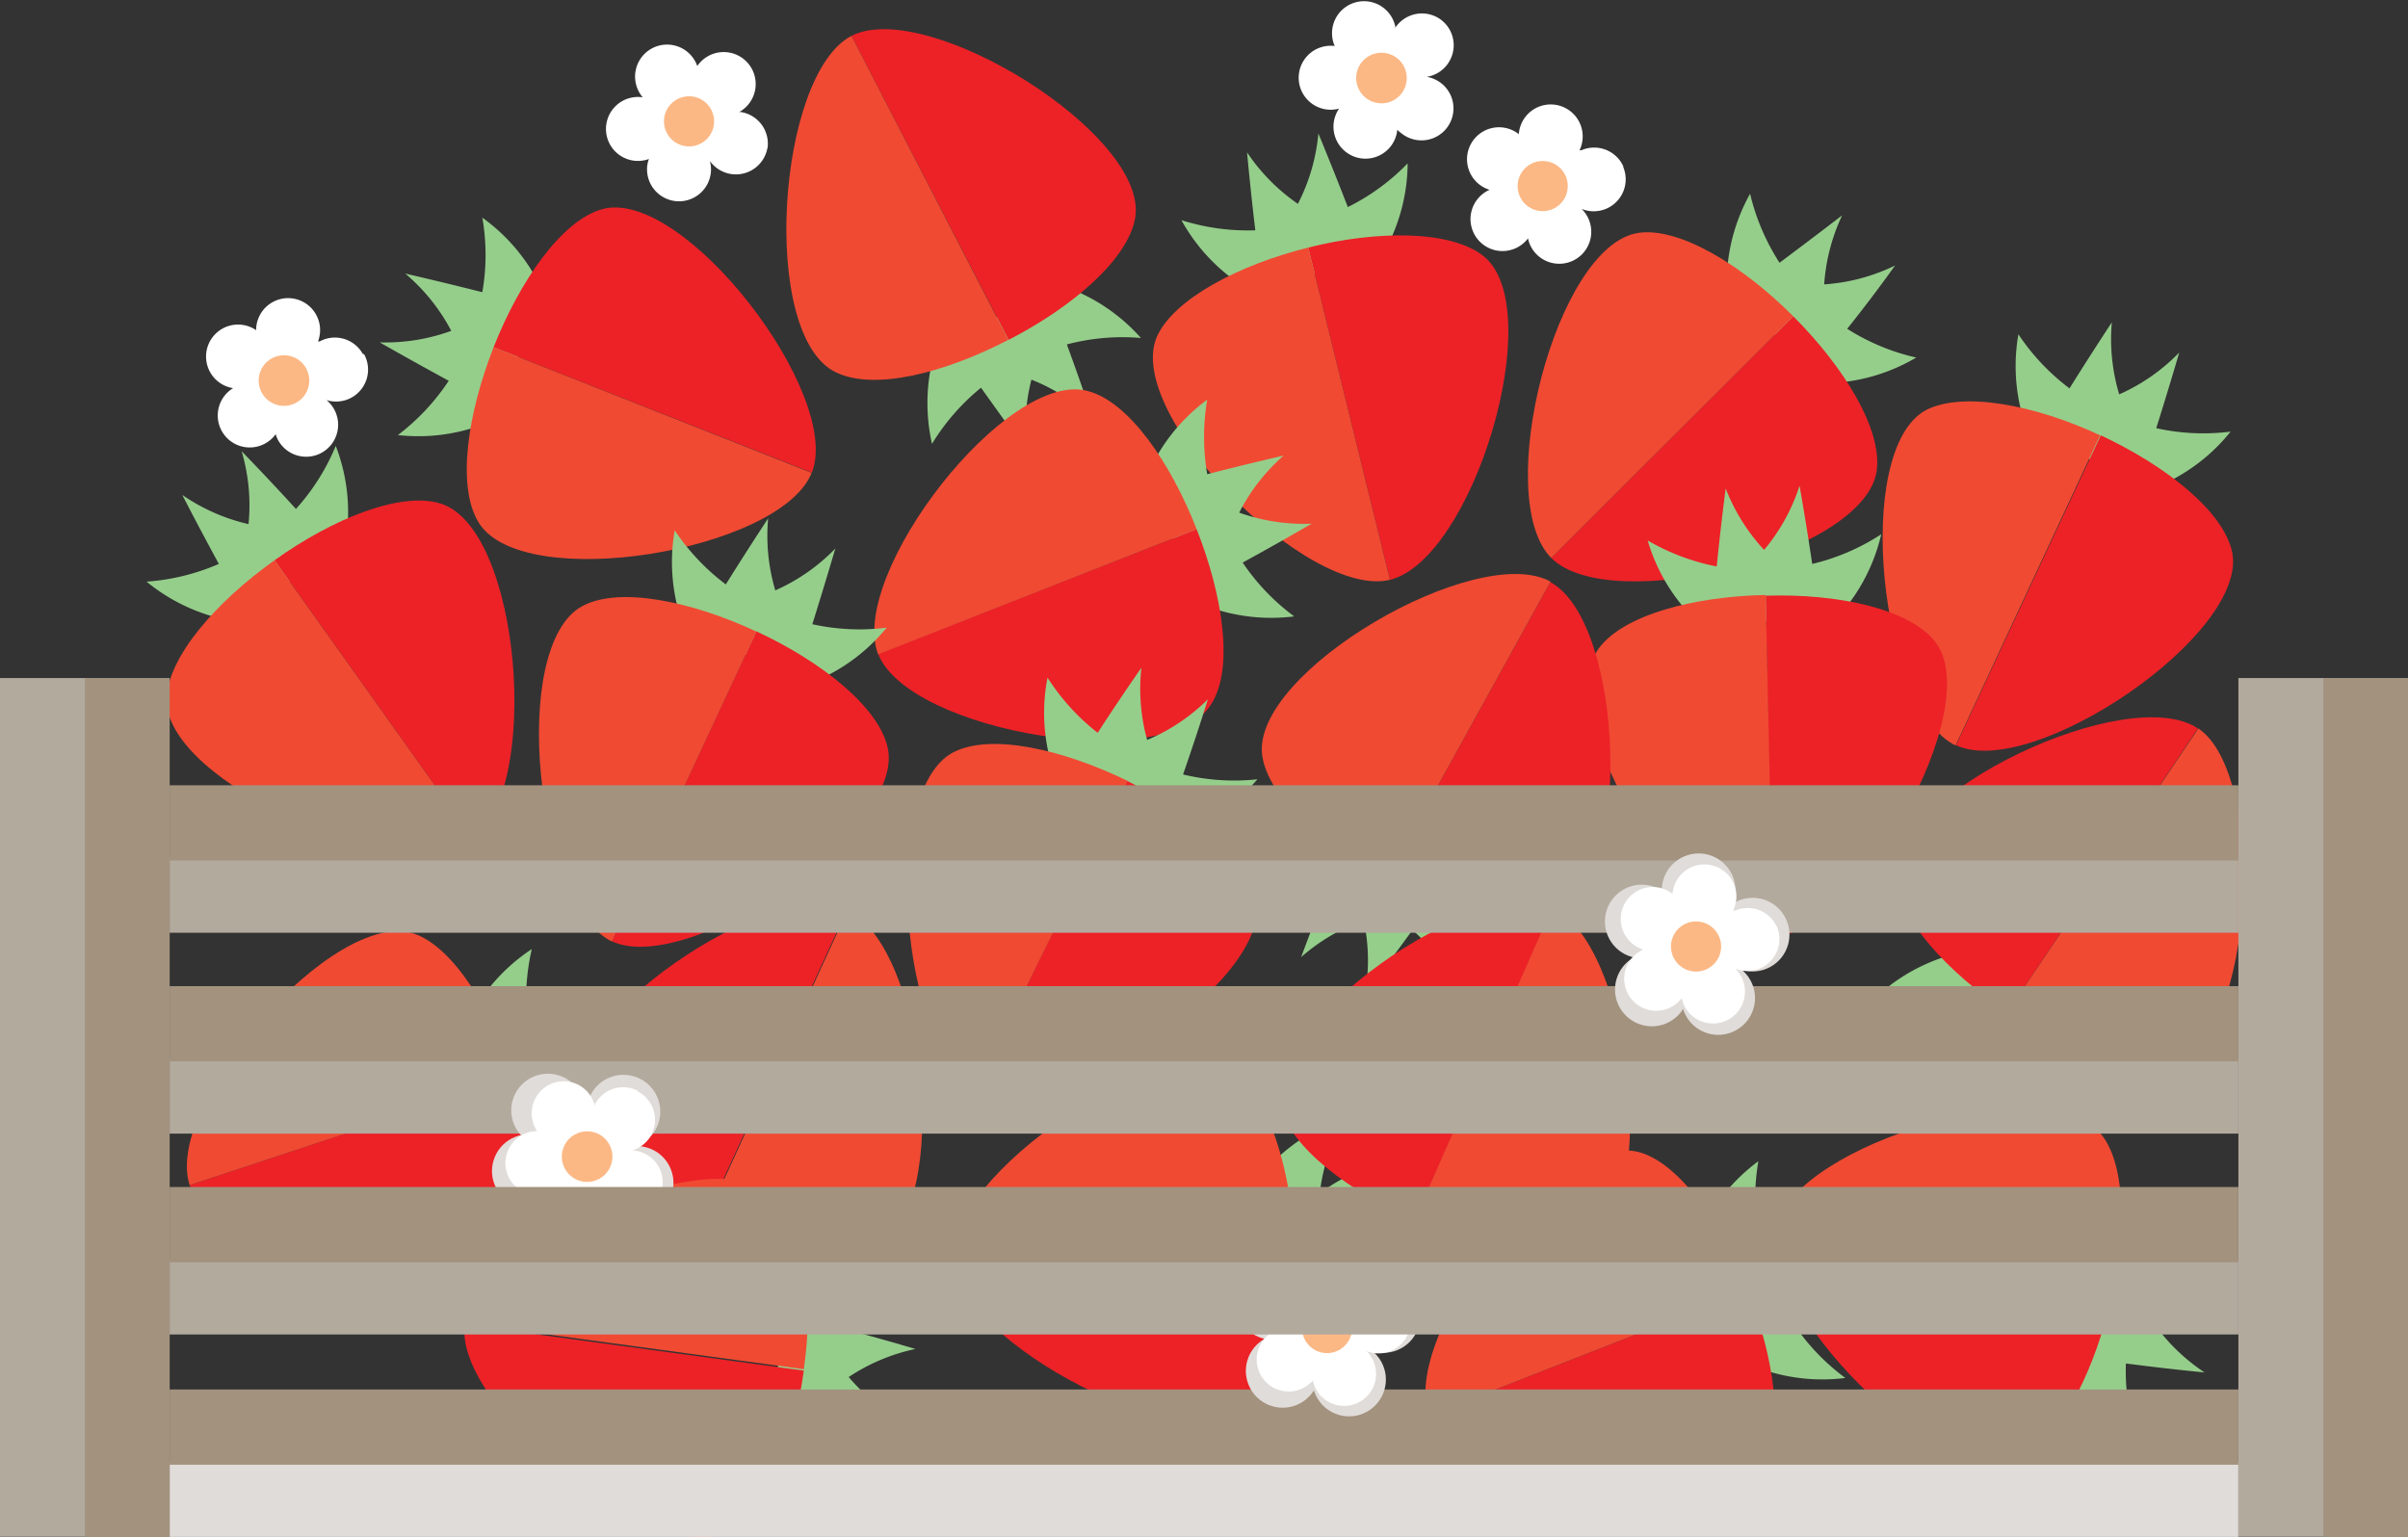 <svg id="Layer_1" data-name="Layer 1" xmlns="http://www.w3.org/2000/svg" viewBox="0 0 104.64 66.8"><rect x="0" y="0" width="104.64" height="66.8" fill="#333333" stroke="none"/><defs><style>.cls-1{fill:#95ce8b;}.cls-2{fill:#ec2227;}.cls-3{fill:#f04a33;}.cls-4{fill:#b3aa9e;}.cls-5{fill:#a2927e;}.cls-6{fill:#e0dcd9;}.cls-7{fill:#fff;}.cls-8{fill:#fbb885;}</style></defs><title>strawberries</title><path class="cls-1" d="M40.5,15.74a8.05,8.05,0,0,0,0,3.55,9.6,9.6,0,0,1,2.13-2.44q1,1.4,2,2.79a8.37,8.37,0,0,1,.19-3.14,8.3,8.3,0,0,1,2.68,1.72q-.55-1.64-1.14-3.25a9.44,9.44,0,0,1,3.22-.28,8,8,0,0,0-2.92-2.08C47.3,11.53,39.21,15.71,40.5,15.74Z"/><path class="cls-2" d="M49.33,9.47c-.31,1.8-2.73,3.88-5.5,5.3L37,1.56C40.27-.12,49.94,5.86,49.33,9.47Z"/><path class="cls-3" d="M36.32,16.18C33,14.59,33.76,3.24,37,1.56l6.82,13.21C41.07,16.2,38,17,36.32,16.18Z"/><path class="cls-1" d="M75.05,11.81a8,8,0,0,1,1-3.39,9.6,9.6,0,0,0,1.28,3q1.34-1,2.72-2.06a8.36,8.36,0,0,0-.78,3,8.29,8.29,0,0,0,3.08-.82q-1,1.4-2.08,2.75a9.45,9.45,0,0,0,3,1.25,8,8,0,0,1-3.42,1.09C80.24,17.9,73.82,11.45,75.05,11.81Z"/><path class="cls-2" d="M81.55,20.48c.26-1.81-1.42-4.53-3.62-6.73L67.41,24.25C70,26.84,81,24.1,81.55,20.48Z"/><path class="cls-3" d="M71.21,10.12c-3.62.51-6.39,11.54-3.8,14.13l10.52-10.5C75.74,11.55,73,9.87,71.21,10.12Z"/><path class="cls-1" d="M87.89,18.08a8,8,0,0,1-.18-3.55,9.6,9.6,0,0,0,2.22,2.35q.9-1.44,1.84-2.87a8.36,8.36,0,0,0,.32,3.13,8.3,8.3,0,0,0,2.61-1.82q-.49,1.67-1,3.29a9.45,9.45,0,0,0,3.23.15A8,8,0,0,1,94.09,21C94.85,22,86.6,18.17,87.89,18.08Z"/><path class="cls-2" d="M97,24c-.38-1.79-2.89-3.76-5.71-5.08L85,32.39C88.3,33.94,97.72,27.57,97,24Z"/><path class="cls-3" d="M83.7,17.82c-3.23,1.72-2,13,1.28,14.58l6.28-13.48C88.44,17.6,85.31,17,83.7,17.82Z"/><path class="cls-1" d="M9.54,26.87a8,8,0,0,1-3.17-1.59,9.59,9.59,0,0,0,3.14-.77q-.81-1.49-1.59-3a8.35,8.35,0,0,0,2.88,1.27,8.3,8.3,0,0,0-.3-3.17q1.21,1.25,2.36,2.51a9.45,9.45,0,0,0,1.73-2.74,8,8,0,0,1,.51,3.55C16.4,22.75,9,28,9.54,26.87Z"/><path class="cls-2" d="M19.16,21.89c-1.74-.55-4.7.65-7.23,2.46l8.62,12.11C23.53,34.34,22.65,23,19.16,21.89Z"/><path class="cls-3" d="M7.24,30.38c-.1,3.66,10.33,8.2,13.31,6.08L11.93,24.35C9.4,26.15,7.29,28.55,7.24,30.38Z"/><path class="cls-1" d="M73.33,26.59a8,8,0,0,1-1.73-3.1,9.61,9.61,0,0,0,3,1.13q.17-1.69.39-3.39a8.36,8.36,0,0,0,1.67,2.67,8.29,8.29,0,0,0,1.54-2.79q.3,1.71.55,3.4a9.45,9.45,0,0,0,3-1.29,8,8,0,0,1-1.57,3.22C81.32,27.05,72.21,27.24,73.33,26.59Z"/><path class="cls-2" d="M84.09,27.89c-1.13-1.44-4.25-2.1-7.36-2L77,40.72C80.7,40.64,86.35,30.77,84.09,27.89Z"/><path class="cls-3" d="M69.46,28.2c-2.14,3,3.93,12.59,7.59,12.52l-.32-14.86C73.62,25.92,70.53,26.72,69.46,28.2Z"/><path class="cls-1" d="M34,53.89a8,8,0,0,1,.2,3.55A9.61,9.61,0,0,0,32,55.1q-.89,1.44-1.83,2.88a8.36,8.36,0,0,0-.33-3.13,8.28,8.28,0,0,0-2.6,1.84q.48-1.67,1-3.3A9.44,9.44,0,0,0,25,53.26,8,8,0,0,1,27.79,51C27,50,35.29,53.8,34,53.89Z"/><path class="cls-2" d="M24.89,48c.39,1.79,2.91,3.75,5.74,5l6.2-13.51C33.5,38,24.12,44.46,24.89,48Z"/><path class="cls-3" d="M38.2,54.14c3.22-1.74,2-13-1.37-14.57l-6.2,13.51C33.46,54.37,36.59,55,38.2,54.14Z"/><path class="cls-1" d="M53.7,12.22a8,8,0,0,1-2.36-2.65,9.6,9.6,0,0,0,3.21.44q-.2-1.68-.36-3.39a8.36,8.36,0,0,0,2.21,2.24,8.29,8.29,0,0,0,.89-3.06q.66,1.6,1.28,3.2A9.44,9.44,0,0,0,61.17,7.1a8,8,0,0,1-.83,3.49C61.59,10.93,52.75,13.1,53.7,12.22Z"/><path class="cls-2" d="M64.48,11.14C63.06,10,59.86,10,56.85,10.76L60.4,25.2C64,24.32,67.31,13.45,64.48,11.14Z"/><path class="cls-3" d="M50.27,14.64C48.83,18,56.85,26.07,60.4,25.2L56.85,10.76C53.83,11.51,51,13,50.27,14.64Z"/><path class="cls-1" d="M20.65,43.81a8,8,0,0,1,2.46-2.56,9.61,9.61,0,0,0-.19,3.23q1.66-.33,3.35-.63a8.36,8.36,0,0,0-2.06,2.38,8.29,8.29,0,0,0,3.12.65q-1.55.79-3.09,1.52a9.45,9.45,0,0,0,2.11,2.46,8,8,0,0,1-3.54-.55C22.56,51.58,19.7,42.93,20.65,43.81Z"/><path class="cls-2" d="M22.57,54.47c1-1.5.76-4.68-.22-7.64L8.24,51.51C9.39,55,20.49,57.48,22.57,54.47Z"/><path class="cls-3" d="M18,40.58C14.5,39.41,7.09,48,8.24,51.51l14.11-4.67C21.37,43.89,19.7,41.17,18,40.58Z"/><path class="cls-1" d="M34.74,56.11a8,8,0,0,1,3.34-1.22,9.6,9.6,0,0,0-1.59,2.82q1.64.43,3.29.92a8.35,8.35,0,0,0-2.9,1.22,8.3,8.3,0,0,0,2.51,2q-1.73,0-3.45,0a9.44,9.44,0,0,0,.81,3.14,8,8,0,0,1-2.94-2.06C33,63.92,34.28,54.9,34.74,56.11Z"/><path class="cls-2" d="M31.76,66.52c1.6-.89,2.75-3.87,3.17-6.95l-14.73-2C19.7,61.16,28.56,68.3,31.76,66.52Z"/><path class="cls-3" d="M33.76,52c-2.6-2.58-13.06,1.89-13.56,5.51l14.73,2C35.36,56.49,35.06,53.31,33.76,52Z"/><path class="cls-1" d="M50.14,20.06a8,8,0,0,1,2.32-2.69,9.61,9.61,0,0,0,0,3.24q1.64-.42,3.32-.81a8.36,8.36,0,0,0-1.93,2.48,8.3,8.3,0,0,0,3.15.48q-1.5.87-3,1.69a9.45,9.45,0,0,0,2.24,2.34,8,8,0,0,1-3.57-.36C52.46,27.72,49.15,19.24,50.14,20.06Z"/><path class="cls-2" d="M52.63,30.61c1-1.56.51-4.72-.63-7.61L38.16,28.42C39.5,31.83,50.71,33.72,52.63,30.61Z"/><path class="cls-3" d="M47.29,17c-3.52-1-10.46,8-9.13,11.44L52,23C50.87,20.1,49.05,17.47,47.29,17Z"/><path class="cls-1" d="M74.09,53.16a8,8,0,0,1,2.32-2.69,9.6,9.6,0,0,0,0,3.24q1.64-.42,3.32-.81a8.36,8.36,0,0,0-1.93,2.48,8.3,8.3,0,0,0,3.15.48q-1.5.87-3,1.69a9.45,9.45,0,0,0,2.24,2.34,8,8,0,0,1-3.57-.36C76.41,60.82,73.09,52.33,74.09,53.16Z"/><path class="cls-2" d="M76.58,63.7c1-1.56.51-4.72-.63-7.61L62.11,61.52C63.44,64.92,74.66,66.82,76.58,63.7Z"/><path class="cls-3" d="M71.24,50.08c-3.52-1-10.46,8-9.13,11.44l13.84-5.43C74.81,53.2,73,50.57,71.24,50.08Z"/><path class="cls-1" d="M57.54,36.07a8,8,0,0,0-3,1.94,9.6,9.6,0,0,1,3.21.41Q57.14,40,56.54,41.6A8.36,8.36,0,0,1,59.26,40a8.3,8.3,0,0,1,.06,3.18q1.06-1.38,2.06-2.76a9.44,9.44,0,0,1,2,2.52,8,8,0,0,0,.11-3.58C64.82,39.37,56.84,35,57.54,36.07Z"/><path class="cls-2" d="M67.66,39.92c-1.67.75-4.74-.11-7.47-1.62l7.18-13C70.59,27.05,71,38.42,67.66,39.92Z"/><path class="cls-3" d="M54.85,32.84c-.51-3.62,9.33-9.33,12.53-7.56l-7.18,13C57.48,36.8,55.11,34.65,54.85,32.84Z"/><path class="cls-1" d="M20.82,18.51a8,8,0,0,1-3.53.4,9.61,9.61,0,0,0,2.21-2.36q-1.49-.81-3-1.67a8.36,8.36,0,0,0,3.11-.5,8.3,8.3,0,0,0-2-2.49q1.69.39,3.35.81a9.44,9.44,0,0,0,0-3.24,8,8,0,0,1,2.37,2.69C24.33,11.32,21,19.79,20.82,18.51Z"/><path class="cls-2" d="M26.17,9.09c-1.76.49-3.58,3.11-4.72,6l13.83,5.45C36.62,17.14,29.7,8.12,26.17,9.09Z"/><path class="cls-3" d="M20.8,22.71c1.91,3.12,13.13,1.24,14.47-2.16L21.45,15.09C20.31,18,19.84,21.15,20.8,22.71Z"/><path class="cls-1" d="M45.63,33a8,8,0,0,1-.11-3.55,9.6,9.6,0,0,0,2.18,2.4q.92-1.42,1.9-2.83a8.35,8.35,0,0,0,.25,3.14,8.3,8.3,0,0,0,2.64-1.77q-.52,1.66-1.08,3.27a9.45,9.45,0,0,0,3.23.21A8,8,0,0,1,51.77,36C52.51,37.11,44.34,33.1,45.63,33Z"/><path class="cls-2" d="M54.59,39.13c-.34-1.8-2.82-3.82-5.61-5.19L42.44,47.29C45.73,48.9,55.28,42.72,54.59,39.13Z"/><path class="cls-3" d="M41.44,32.69c-3.26,1.66-2.29,13,1,14.6L49,33.94C46.19,32.57,43.07,31.86,41.44,32.69Z"/><path class="cls-1" d="M29.5,26.6a8,8,0,0,1-.18-3.55,9.6,9.6,0,0,0,2.22,2.35q.9-1.44,1.84-2.87a8.36,8.36,0,0,0,.31,3.13,8.3,8.3,0,0,0,2.61-1.82q-.49,1.66-1,3.29a9.45,9.45,0,0,0,3.23.15,8,8,0,0,1-2.83,2.2C36.46,30.54,28.21,26.69,29.5,26.6Z"/><path class="cls-2" d="M38.58,32.52c-.38-1.79-2.89-3.77-5.71-5.08L26.59,40.91C29.91,42.46,39.33,36.1,38.58,32.52Z"/><path class="cls-3" d="M25.31,26.34c-3.23,1.72-2,13,1.28,14.58l6.28-13.47C30.05,26.13,26.92,25.48,25.31,26.34Z"/><path class="cls-1" d="M90.44,45.35a8,8,0,0,1-.37,3.53,9.6,9.6,0,0,0-1.83-2.67Q87.12,47.49,86,48.76a8.36,8.36,0,0,0,.17-3.14A8.31,8.31,0,0,0,83.28,47q.74-1.57,1.51-3.1a9.45,9.45,0,0,0-3.17-.65,8,8,0,0,1,3.14-1.74C84.16,40.38,91.72,45.46,90.44,45.35Z"/><path class="cls-2" d="M82.38,38.1c.1,1.83,2.27,4.17,4.85,5.9l8.28-12.34C92.48,29.62,82.18,34.45,82.38,38.1Z"/><path class="cls-3" d="M94.53,46.26c3.46-1.2,4-12.56,1-14.6L87.23,44C89.82,45.73,92.81,46.86,94.53,46.26Z"/><path class="cls-1" d="M91.82,53.46a8,8,0,0,1,3.45-.83,9.6,9.6,0,0,0-1.9,2.62q1.58.62,3.16,1.28a8.36,8.36,0,0,0-3,.89,8.31,8.31,0,0,0,2.27,2.23q-1.73-.17-3.42-.39a9.44,9.44,0,0,0,.45,3.21,8,8,0,0,1-2.68-2.38C89.23,61,91.5,52.21,91.82,53.46Z"/><path class="cls-2" d="M87.68,63.47c1.69-.7,3.17-3.53,3.94-6.54l-14.4-3.69C76.31,56.78,84.3,64.88,87.68,63.47Z"/><path class="cls-3" d="M91.31,49.3c-2.29-2.86-13.19.4-14.09,3.94l14.4,3.69C92.39,53.92,92.45,50.72,91.31,49.3Z"/><path class="cls-1" d="M55.37,50.46a8,8,0,0,1,3-1.85,9.59,9.59,0,0,0-1,3.08q1.69.1,3.4.25a8.35,8.35,0,0,0-2.6,1.77A8.3,8.3,0,0,0,61,55.13q-1.7.37-3.38.68a9.45,9.45,0,0,0,1.41,2.92,8,8,0,0,1-3.28-1.44C55.23,58.46,54.68,49.37,55.37,50.46Z"/><path class="cls-2" d="M54.5,61.26c1.39-1.19,1.93-4.33,1.74-7.44l-14.84.9C41.62,58.37,51.71,63.63,54.5,61.26Z"/><path class="cls-3" d="M53.61,46.65c-3.05-2-12.43,4.42-12.21,8.07l14.84-.9C56.05,50.72,55.13,47.66,53.61,46.65Z"/><path class="cls-1" d="M64.87,53.81a8,8,0,0,1,.26,3.54A9.61,9.61,0,0,0,62.85,55Q62,56.51,61.08,58a8.35,8.35,0,0,0-.39-3.12,8.31,8.31,0,0,0-2.57,1.88q.45-1.68.94-3.32a9.44,9.44,0,0,0-3.24-.08,8,8,0,0,1,2.78-2.26C57.82,50,66.16,53.69,64.87,53.81Z"/><path class="cls-2" d="M55.66,48.1c.42,1.78,3,3.7,5.82,4.95l6-13.61C64.1,38,54.82,44.54,55.66,48.1Z"/><path class="cls-3" d="M69.06,54c3.19-1.79,1.74-13.08-1.61-14.55L61.48,53C64.33,54.3,67.47,54.88,69.06,54Z"/><rect class="cls-4" x="7.37" y="37.27" width="89.9" height="3.27"/><rect class="cls-5" x="7.37" y="34.13" width="89.9" height="3.27"/><rect class="cls-4" x="7.37" y="46" width="89.9" height="3.27"/><rect class="cls-5" x="7.37" y="42.86" width="89.9" height="3.27"/><rect class="cls-6" x="7.37" y="63.53" width="89.9" height="3.27"/><rect class="cls-5" x="7.37" y="60.39" width="89.9" height="3.27"/><rect class="cls-4" y="29.47" width="7.37" height="37.32"/><rect class="cls-4" x="97.27" y="29.47" width="7.37" height="37.32"/><rect class="cls-5" x="100.96" y="29.47" width="3.68" height="37.32"/><rect class="cls-5" x="3.69" y="29.47" width="3.68" height="37.32"/><path class="cls-7" d="M15.77,15.39a1.39,1.39,0,0,0-1.88-.55l-.07,0a1.39,1.39,0,1,0-2.69-.49,1.39,1.39,0,1,0-1,2.52,1.39,1.39,0,1,0,1.85,2,1.37,1.37,0,0,0,.1.25,1.39,1.39,0,1,0,2.11-1.73,1.39,1.39,0,0,0,1.63-2Z"/><circle class="cls-8" cx="12.34" cy="16.54" r="1.1"/><path class="cls-7" d="M33.35,6.46A1.39,1.39,0,0,0,32.2,4.87h-.08a1.39,1.39,0,1,0-1.82-2,1.39,1.39,0,1,0-2.37,1.36,1.39,1.39,0,1,0,.27,2.68,1.36,1.36,0,0,0-.07.26A1.39,1.39,0,1,0,30.85,7a1.39,1.39,0,0,0,2.5-.58Z"/><circle class="cls-8" cx="29.94" cy="5.28" r="1.09" transform="translate(7.47 25.75) rotate(-52.34)"/><path class="cls-7" d="M70.55,7.25a1.39,1.39,0,0,0-1.83-.72l-.08,0A1.39,1.39,0,1,0,66,5.83a1.39,1.39,0,1,0-1.27,2.42,1.39,1.39,0,1,0,1.67,2.11,1.36,1.36,0,0,0,.08.26,1.39,1.39,0,1,0,2.25-1.54,1.39,1.39,0,0,0,1.8-1.84Z"/><circle class="cls-8" cx="67.03" cy="8.09" r="1.09" transform="translate(53.01 74.13) rotate(-84.89)"/><path class="cls-7" d="M62.58.83a1.39,1.39,0,0,0-1.93.35l0,.07A1.39,1.39,0,1,0,58,2a1.39,1.39,0,1,0,.19,2.72,1.39,1.39,0,1,0,2.53.92,1.36,1.36,0,0,0,.2.17A1.39,1.39,0,1,0,62,3.34,1.39,1.39,0,0,0,62.58.83Z"/><circle class="cls-8" cx="60.03" cy="3.39" r="1.1" transform="translate(4.83 27.22) rotate(-26.58)"/><circle class="cls-6" cx="71.34" cy="40.04" r="1.6" transform="translate(-10.46 39.06) rotate(-28.61)"/><circle class="cls-6" cx="73.81" cy="38.69" r="1.6" transform="translate(-9.51 40.07) rotate(-28.61)"/><circle class="cls-6" cx="76.16" cy="40.62" r="1.6" transform="translate(-10.15 41.43) rotate(-28.61)"/><circle class="cls-6" cx="71.78" cy="43.01" r="1.6" transform="translate(-11.83 39.62) rotate(-28.61)"/><circle class="cls-6" cx="74.67" cy="43.38" r="1.6" transform="translate(-11.66 41.05) rotate(-28.61)"/><path class="cls-7" d="M77.22,40.3a1.39,1.39,0,0,0-1.83-.72l-.08,0a1.39,1.39,0,1,0-2.63-.73,1.39,1.39,0,1,0-1.27,2.42,1.39,1.39,0,1,0,1.67,2.11,1.37,1.37,0,0,0,.08.26,1.39,1.39,0,1,0,2.25-1.54,1.39,1.39,0,0,0,1.8-1.84Z"/><circle class="cls-8" cx="73.71" cy="41.14" r="1.09" transform="translate(26.16 110.89) rotate(-84.89)"/><circle class="cls-6" cx="55.3" cy="56.62" r="1.6" transform="translate(-20.36 33.4) rotate(-28.61)"/><circle class="cls-6" cx="57.77" cy="55.27" r="1.6" transform="translate(-19.41 34.41) rotate(-28.61)"/><circle class="cls-6" cx="60.12" cy="57.2" r="1.6" transform="translate(-20.05 35.77) rotate(-28.61)"/><circle class="cls-6" cx="55.74" cy="59.59" r="1.6" transform="translate(-21.73 33.96) rotate(-28.61)"/><circle class="cls-6" cx="58.62" cy="59.96" r="1.6" transform="translate(-21.55 35.39) rotate(-28.61)"/><path class="cls-7" d="M61.18,56.88a1.39,1.39,0,0,0-1.83-.72l-.08,0a1.39,1.39,0,1,0-2.63-.73,1.39,1.39,0,1,0-1.27,2.42A1.39,1.39,0,1,0,57.05,60a1.36,1.36,0,0,0,.08.26,1.39,1.39,0,1,0,2.25-1.54,1.39,1.39,0,0,0,1.8-1.84Z"/><circle class="cls-8" cx="57.67" cy="57.72" r="1.09" transform="translate(-4.96 110.02) rotate(-84.89)"/><circle class="cls-6" cx="22.98" cy="50.9" r="1.6" transform="translate(-32.84 52.66) rotate(-67.51)"/><circle class="cls-6" cx="24.06" cy="48.3" r="1.6" transform="matrix(0.38, -0.92, 0.92, 0.38, -29.77, 52.04)"/><circle class="cls-6" cx="27.1" cy="48.32" r="1.6" transform="translate(-27.92 54.86) rotate(-67.5)"/><circle class="cls-6" cx="25.19" cy="52.93" r="1.6" transform="translate(-33.35 55.95) rotate(-67.51)"/><circle class="cls-6" cx="27.67" cy="51.41" r="1.6" transform="translate(-30.42 57.3) rotate(-67.5)"/><path class="cls-7" d="M27.72,47.41a1.39,1.39,0,0,0-1.87.59l0,.08a1.39,1.39,0,1,0-2.51,1.08,1.39,1.39,0,1,0,.53,2.68,1.39,1.39,0,1,0,2.62.6,1.36,1.36,0,0,0,.22.15A1.39,1.39,0,1,0,27.48,50a1.39,1.39,0,0,0,.24-2.56Z"/><circle class="cls-8" cx="25.51" cy="50.27" r="1.1" transform="translate(-23.64 22.67) rotate(-33.78)"/><rect class="cls-4" x="7.37" y="54.73" width="89.9" height="3.27"/><rect class="cls-5" x="7.37" y="51.59" width="89.9" height="3.27"/></svg>